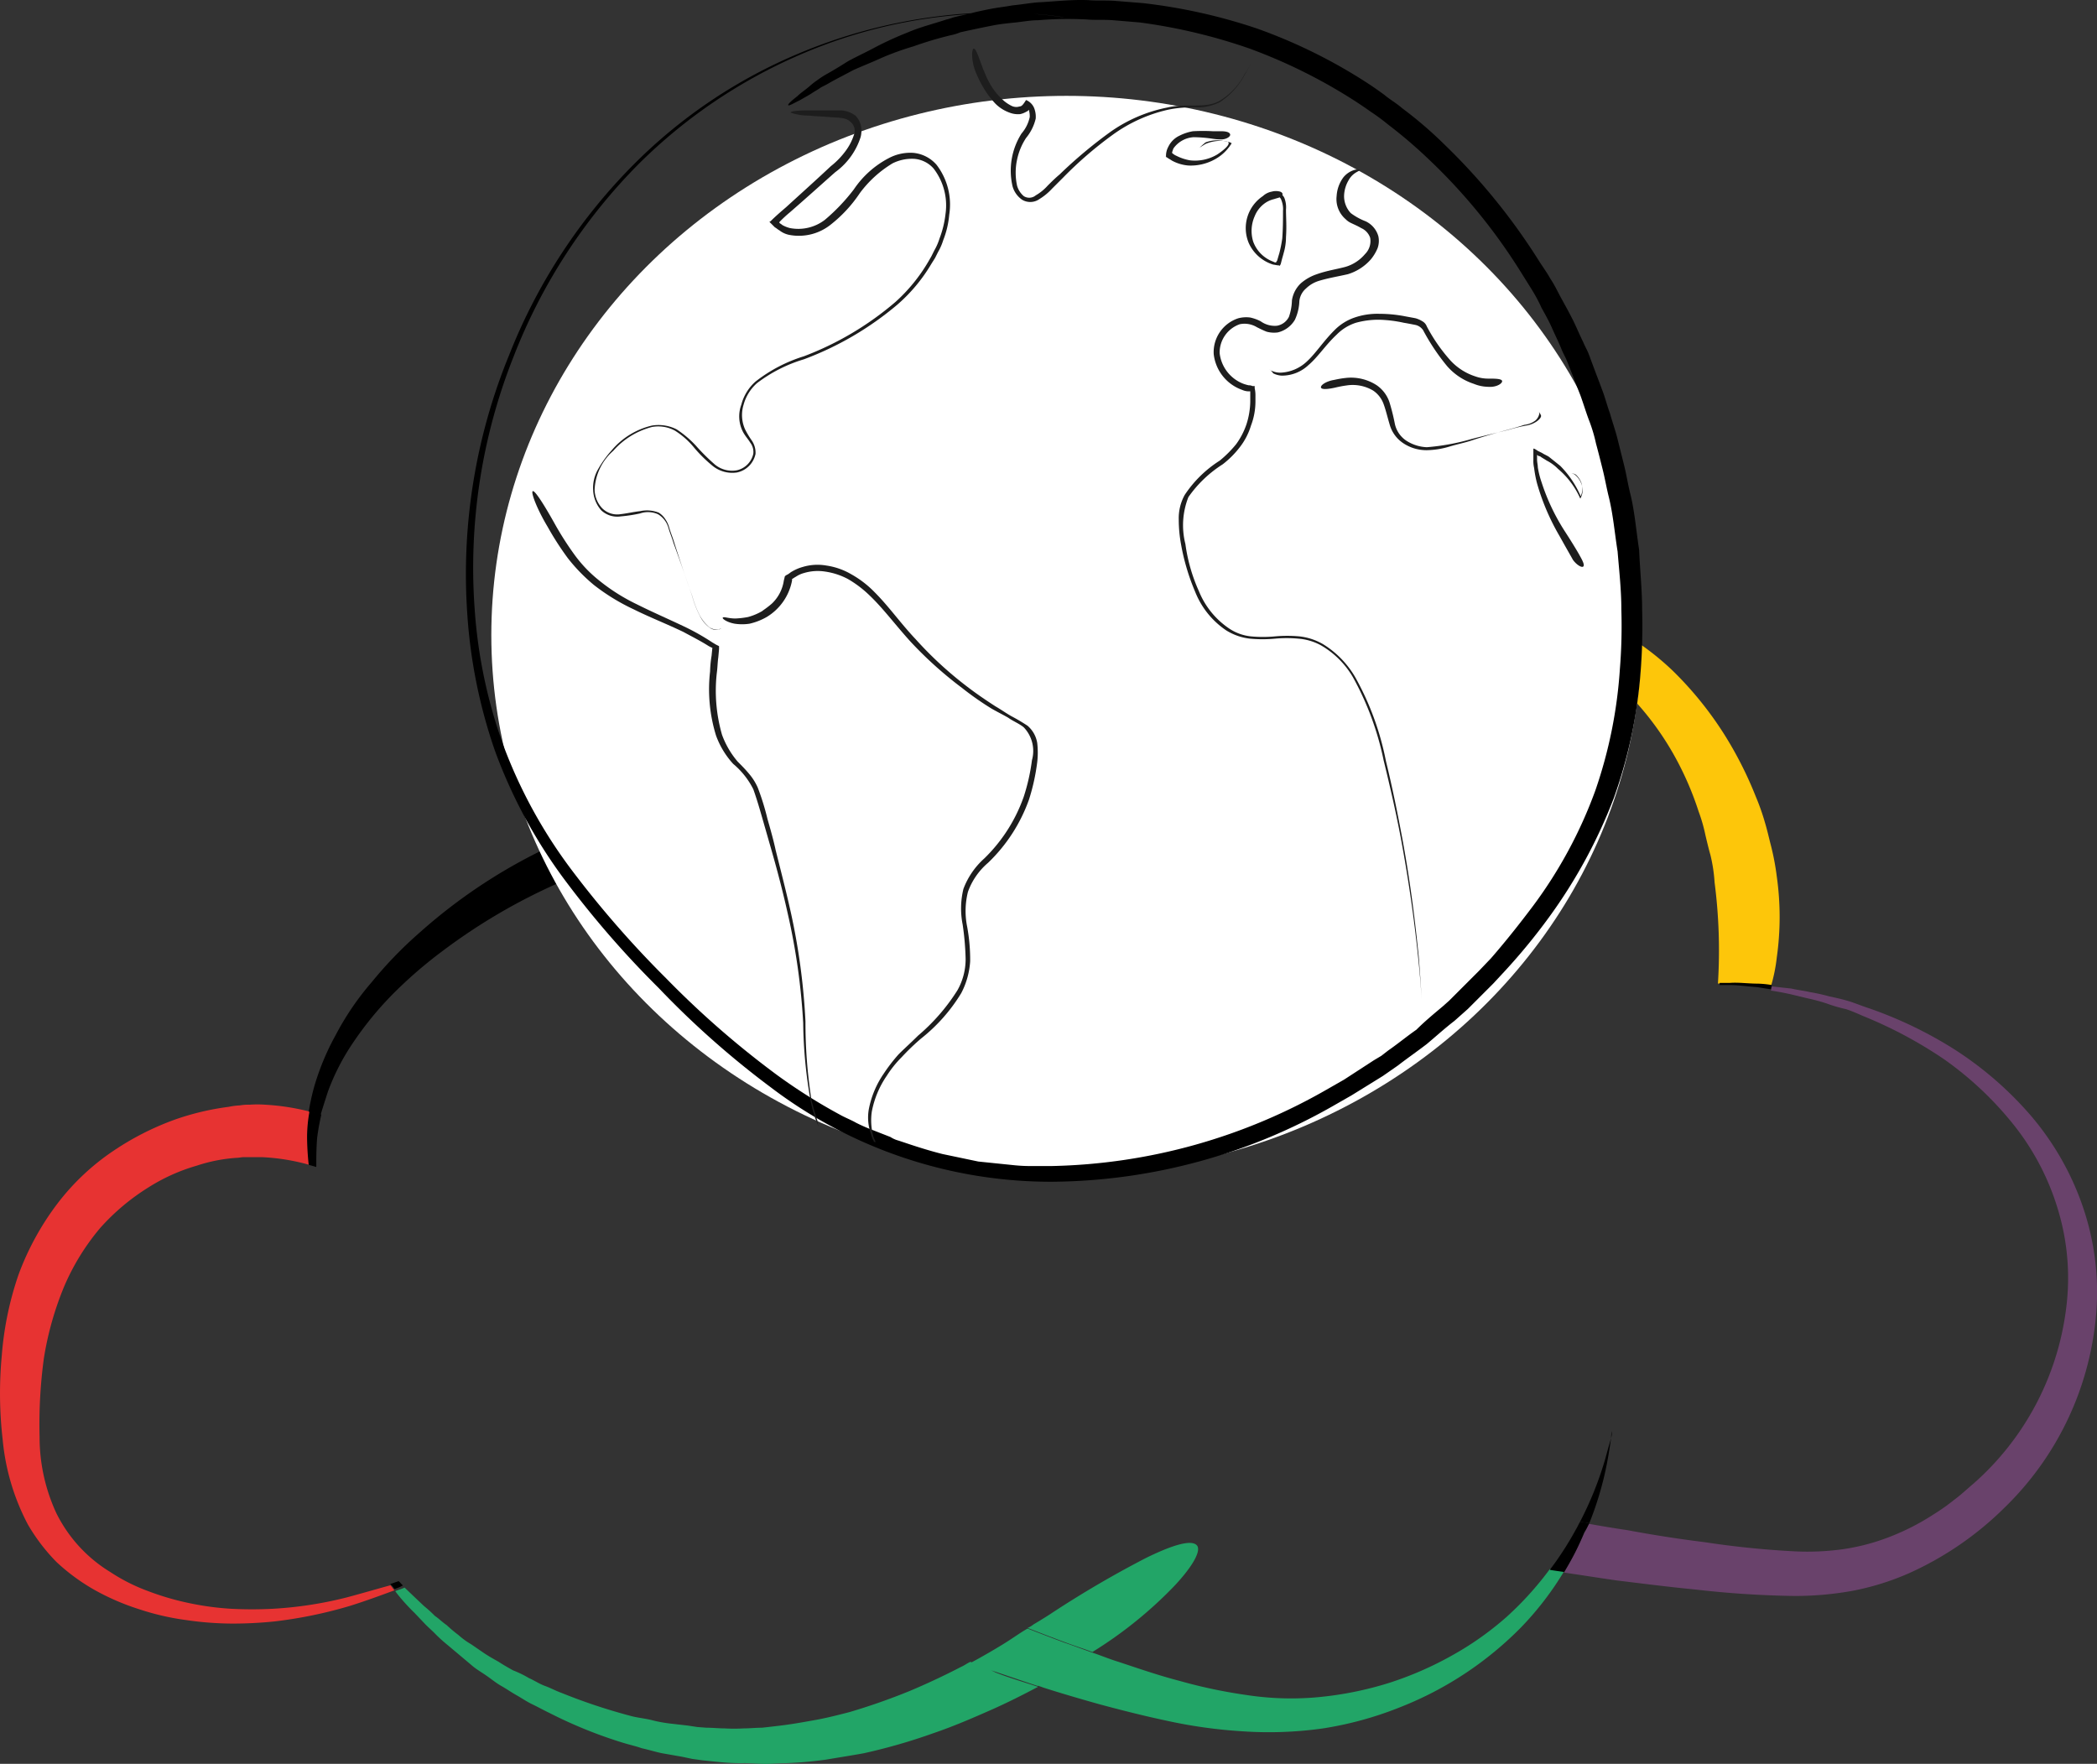 <svg xmlns="http://www.w3.org/2000/svg" viewBox="2839.563 -1861 167.871 141.2">
  <rect x="2839.563" y="-1861" width="167.871" height="141.2" fill="#333333" stroke="none"/>
  <defs>
    <style>
      .cls-1 {
        fill: none;
      }

      .cls-2 {
        fill: #e73332;
      }

      .cls-3 {
        fill: #fdc60a;
      }

      .cls-4 {
        fill: #69426b;
      }

      .cls-5 {
        fill: #22a567;
      }

      .cls-6 {
        fill: #fff;
      }

      .cls-7 {
        fill: #1d1d1d;
      }
    </style>
  </defs>
  <g id="Group_460" data-name="Group 460" transform="translate(2539 -3405)">
    <g id="Group_314" data-name="Group 314" transform="translate(3.567 3)">
      <path id="Path_20221" data-name="Path 20221" class="cls-1" d="M104.6,42.7" transform="translate(262.747 1569.504)"/>
      <path id="Path_20222" data-name="Path 20222" class="cls-2" d="M27.828,112.528a30.96,30.96,0,0,1-5.924.907,32,32,0,0,1-3.3,0,22.843,22.843,0,0,1-3.366-.453,21.648,21.648,0,0,1-3.3-.964,14.644,14.644,0,0,1-3.029-1.53,11.486,11.486,0,0,1-4.308-4.7,14.472,14.472,0,0,1-1.346-6.121A39.078,39.078,0,0,1,3.6,93.371a25.4,25.4,0,0,1,1.616-5.724,18.524,18.524,0,0,1,2.894-4.7,17.666,17.666,0,0,1,3.837-3.231,14.932,14.932,0,0,1,3.9-1.757,12.847,12.847,0,0,1,3.164-.623c.2,0,.4-.057.606-.057H21.03a16.768,16.768,0,0,1,3.837.623c-.067-.68-.135-1.417-.135-2.154a11.524,11.524,0,0,1,.2-2.1,18.471,18.471,0,0,0-3.635-.567,8.584,8.584,0,0,0-1.212,0,4.209,4.209,0,0,0-.808.057,5.444,5.444,0,0,0-.875.113,21.129,21.129,0,0,0-4.308,1.02,22.315,22.315,0,0,0-4.914,2.494,18.823,18.823,0,0,0-4.51,4.251,21.993,21.993,0,0,0-3.1,5.668A25.946,25.946,0,0,0,.23,93.144,32.311,32.311,0,0,0,.3,99.889a18.1,18.1,0,0,0,2.019,6.8,15.045,15.045,0,0,0,2.289,3,15.985,15.985,0,0,0,3.1,2.267,19.262,19.262,0,0,0,3.568,1.53,20.422,20.422,0,0,0,3.7.85,26.17,26.17,0,0,0,3.635.283,32.847,32.847,0,0,0,3.433-.17,35.53,35.53,0,0,0,6.058-1.247c1.279-.4,2.491-.85,3.568-1.247-.135-.113-.2-.283-.337-.4C30.252,111.848,29.107,112.188,27.828,112.528Z" transform="translate(296.91 1556.353)"/>
      <path id="Path_20223" data-name="Path 20223" d="M37.306,81.77,36.7,81.6" transform="translate(284.942 1552.651)"/>
      <path id="Path_20224" data-name="Path 20224" d="M38.348,53.513A18.043,18.043,0,0,1,40.368,49.6a27.014,27.014,0,0,1,3.1-3.8,35.479,35.479,0,0,1,3.971-3.457,46.9,46.9,0,0,1,9.356-5.5,34.95,34.95,0,0,1,9.626-2.607,26.468,26.468,0,0,1,4.173-.113,27.68,27.68,0,0,1,3.433.4,17.033,17.033,0,0,1,2.558.623c.673.227,1.212.4,1.548.51a38.137,38.137,0,0,1,3.9,1.644c.269-.51.539-1.077.875-1.587.4-.623.74-1.247,1.212-1.927a17.727,17.727,0,0,0-4.039-1.984,17.379,17.379,0,0,0-1.952-.567,28.583,28.583,0,0,0-3.164-.623,24.963,24.963,0,0,0-4.241-.227,31.611,31.611,0,0,0-4.981.453,36.689,36.689,0,0,0-10.635,3.571,43.213,43.213,0,0,0-9.424,6.4,32.627,32.627,0,0,0-3.837,3.967,22.237,22.237,0,0,0-2.894,4.251,20.061,20.061,0,0,0-1.75,4.251,18.562,18.562,0,0,0-.4,1.87,5.957,5.957,0,0,1,.942.283C37.944,54.76,38.146,54.136,38.348,53.513Z" transform="translate(284.909 1574.844)"/>
      <path id="Path_20225" data-name="Path 20225" d="M106.789,36.8c-.471.623-.875,1.247-1.279,1.757a14.163,14.163,0,0,0-1.01,1.587" transform="translate(262.78 1572.06)"/>
      <path id="Path_20226" data-name="Path 20226" d="M36.735,78.307l.606.17c0-.737,0-1.474.067-2.324a18.183,18.183,0,0,1,.337-1.87c-.269-.113-.606-.17-.942-.283a11.524,11.524,0,0,0-.2,2.1A22.05,22.05,0,0,0,36.735,78.307Z" transform="translate(284.975 1555.944)"/>
      <path id="Path_20227" data-name="Path 20227" class="cls-3" d="M107.873,20.63c.539-.68,1.144-1.417,1.75-2.154.673-.737,1.414-1.417,2.154-2.21.808-.737,1.616-1.474,2.491-2.21.942-.68,1.817-1.474,2.827-2.154s2.019-1.417,3.164-2.04c.539-.34,1.144-.623,1.683-.964.606-.283,1.212-.567,1.817-.907,1.212-.623,2.491-1.134,3.77-1.644a64,64,0,0,1,8.212-2.494,38.024,38.024,0,0,1,4.308-.737c.74-.113,1.481-.17,2.154-.227.74-.057,1.481-.17,2.154-.17.74,0,1.481-.057,2.154-.057.74-.057,1.414.057,2.154.057a35.628,35.628,0,0,1,4.241.34,25.629,25.629,0,0,1,7.539,2.04,18.4,18.4,0,0,1,5.385,3.854,23.442,23.442,0,0,1,3.366,4.648,24.825,24.825,0,0,1,1.885,4.364,12.861,12.861,0,0,1,.538,1.87c.135.567.269,1.134.4,1.587a12.381,12.381,0,0,1,.337,2.21,42.432,42.432,0,0,1,.269,8.1h.808c.673,0,1.414.057,2.289.113a8.846,8.846,0,0,1,1.144.113,13.111,13.111,0,0,0,.471-2.324,23.059,23.059,0,0,0,0-6.461,20.2,20.2,0,0,0-.471-2.494c-.135-.51-.269-1.134-.471-1.814a18.452,18.452,0,0,0-.74-2.1,30.343,30.343,0,0,0-2.423-4.818,28.193,28.193,0,0,0-4.241-5.271,21.647,21.647,0,0,0-6.866-4.421A30.812,30.812,0,0,0,153.309.283,22.376,22.376,0,0,0,148.867,0c-.74,0-1.548,0-2.289.057s-1.548.113-2.356.17-1.548.17-2.289.283-1.548.17-2.289.34a39.475,39.475,0,0,0-4.51,1.02,54.627,54.627,0,0,0-8.414,2.947c-1.279.623-2.625,1.19-3.837,1.927l-1.817,1.02c-.539.34-1.144.737-1.683,1.077-1.144.68-2.154,1.53-3.164,2.267s-1.885,1.587-2.76,2.324l-2.423,2.38c-.673.793-1.414,1.587-2.019,2.324-.606.793-1.144,1.53-1.683,2.267-.067.057-.067.113-.135.227a2.08,2.08,0,0,0,.471.283A.6.6,0,0,1,107.873,20.63Z" transform="translate(261.897 1588.003)"/>
      <path id="Path_20228" data-name="Path 20228" d="M104.469,42.57c-.067-.057-.2-.113-.269-.17" transform="translate(262.878 1569.634)"/>
      <path id="Path_20229" data-name="Path 20229" d="M104.2,39.857a.931.931,0,0,1,.269.17,14.166,14.166,0,0,1,1.01-1.587c.4-.567.808-1.134,1.279-1.757a2.081,2.081,0,0,0-.471-.283c-.4.68-.808,1.3-1.212,1.927A6.014,6.014,0,0,0,104.2,39.857Z" transform="translate(262.878 1572.233)"/>
      <path id="Path_20230" data-name="Path 20230" class="cls-4" d="M227.565,73.857a22.354,22.354,0,0,0-4.173-7.2,28.086,28.086,0,0,0-6.125-5.271,33.141,33.141,0,0,0-6.731-3.231c-.538-.17-1.077-.4-1.615-.567s-1.077-.283-1.616-.4a15.139,15.139,0,0,0-1.548-.34c-.471-.113-1.01-.17-1.481-.283-.539-.057-1.077-.113-1.548-.17,0,.113-.067.227-.067.34.471.057,1.01.17,1.548.283l1.414.34a14.319,14.319,0,0,1,1.481.4,11.841,11.841,0,0,0,1.548.453c.539.17,1.01.4,1.548.623a34.519,34.519,0,0,1,6.327,3.4,27.048,27.048,0,0,1,5.587,5.271,20.139,20.139,0,0,1,3.568,6.915,18.88,18.88,0,0,1,.606,7.765,22.366,22.366,0,0,1-7.4,14c-.538.453-1.01.907-1.548,1.3a16.652,16.652,0,0,1-1.683,1.19,18.908,18.908,0,0,1-3.568,1.814,16.807,16.807,0,0,1-3.7.964,20.72,20.72,0,0,1-3.77.17,72.394,72.394,0,0,1-7.27-.737c-2.289-.283-4.375-.623-6.193-.964-1.144-.17-2.154-.34-3.1-.51a3.583,3.583,0,0,1-.337.737c-.471,1.02-1.01,2.04-1.615,3.174,1.212.17,2.625.4,4.173.623,1.885.227,4.039.51,6.395.737a78.033,78.033,0,0,0,7.876.51,26.026,26.026,0,0,0,4.577-.4,21.054,21.054,0,0,0,4.577-1.417,26,26,0,0,0,7.674-5.271,24.433,24.433,0,0,0,7.337-15.756A21.012,21.012,0,0,0,227.565,73.857Z" transform="translate(236.107 1563.569)"/>
      <path id="Path_20231" data-name="Path 20231" d="M205.408,55.888H204.6v.17h.808c.673,0,1.414.113,2.221.17.337.057.673.113,1.077.17,0-.113.067-.227.067-.34a7.825,7.825,0,0,0-1.144-.113C206.889,55.945,206.081,55.831,205.408,55.888Z" transform="translate(230.06 1563.797)"/>
      <path id="Union_3" data-name="Union 3" class="cls-5" d="M27.934,15.529a15.911,15.911,0,0,1-1.683-.057c-.606-.056-1.145-.113-1.682-.17l-.808-.113-.808-.17-1.615-.283c-.539-.113-1.076-.283-1.615-.4-.471-.169-1.01-.283-1.549-.453a36.583,36.583,0,0,1-5.856-2.38c-.471-.227-.874-.453-1.346-.68s-.875-.51-1.28-.737-.807-.51-1.211-.737-.741-.51-1.145-.793-.807-.51-1.144-.793l-1.01-.85L4.173,6.065a12.189,12.189,0,0,1-.943-.85c-.269-.283-.606-.567-.875-.85l-.808-.851A16.229,16.229,0,0,1,.067,1.87C.067,1.814,0,1.814,0,1.757c.269-.113.538-.17.74-.283.471.453,1.01.963,1.548,1.474a10.245,10.245,0,0,1,.875.793c.337.226.606.51.943.736a11.57,11.57,0,0,0,.942.793,6.1,6.1,0,0,0,1.01.737c.337.226.741.51,1.077.736s.741.453,1.145.68c.337.227.74.453,1.144.68a8.4,8.4,0,0,1,1.28.623c.4.17.807.453,1.278.624s.875.4,1.347.567a46.035,46.035,0,0,0,5.654,1.87c.471.113,1.01.17,1.48.283a11.114,11.114,0,0,0,1.481.284l1.48.17.741.113.74.057c.471,0,1.01.056,1.481.056a12.854,12.854,0,0,0,1.48,0c.471,0,1.01-.056,1.48-.056.539-.057,1.01-.114,1.482-.17.942-.113,1.885-.284,2.827-.454s1.817-.4,2.692-.623a50.659,50.659,0,0,0,4.846-1.7c1.481-.623,2.9-1.3,4.106-1.927.269-.114.471-.284.741-.4l.1.038c.929-.5,1.792-1.007,2.523-1.455s1.346-.906,1.952-1.247c.875.34,1.885.736,2.961,1.133.674.226,1.414.51,2.221.793l-.135.113-.188.109.189-.109.135-.113c.673.226,1.346.509,2.087.737,1.548.51,3.163,1.077,4.913,1.531a40.616,40.616,0,0,0,5.385,1.133,23.533,23.533,0,0,0,5.655.17A27.613,27.613,0,0,0,79.5,9.124a27.273,27.273,0,0,0,5.184-2.266A24.647,24.647,0,0,0,88.987,3.8,25.894,25.894,0,0,0,92.42,0c.337.056.741.113,1.145.17a24.838,24.838,0,0,1-3.433,4.477,27.873,27.873,0,0,1-9.692,6.405,28.154,28.154,0,0,1-6.193,1.7,30.954,30.954,0,0,1-3.231.283,30.758,30.758,0,0,1-3.231-.056,39.268,39.268,0,0,1-6.058-.85c-1.885-.4-3.635-.85-5.318-1.3-1.615-.453-3.163-.906-4.577-1.361-.1-.044-.248-.087-.371-.132l-.033.019c-1.211-.4-2.356-.793-3.365-1.134-.131-.04-.257-.082-.38-.125q.183.085.38.182c1.01.4,2.154.736,3.366,1.134,0,.057-.067.057-.067.057-1.077.566-2.289,1.19-3.7,1.813s-2.961,1.3-4.645,1.871a46.207,46.207,0,0,1-5.519,1.587c-.943.17-2.019.34-3.03.51a31.212,31.212,0,0,1-3.23.283c-.539,0-1.077.057-1.616.057C29.011,15.586,28.473,15.529,27.934,15.529Z" transform="translate(328.643 1666.614)"/>
      <path id="Path_20233" data-name="Path 20233" d="M190.491,119.767a3.912,3.912,0,0,0,.067-.567,1.714,1.714,0,0,0-.067.567c-.135.4-.269.907-.471,1.644A27.631,27.631,0,0,1,188,126.455c.2.057.471.057.74.113a26.041,26.041,0,0,0,1.481-5.158C190.356,120.674,190.423,120.107,190.491,119.767Z" transform="translate(235.486 1536.362)"/>
      <path id="Path_20234" data-name="Path 20234" d="M187.564,132.113c-.269-.057-.471-.057-.74-.113-.135.227-.2.4-.337.623a25.225,25.225,0,0,1-2.087,3.231c.337.057.74.113,1.144.17a19.748,19.748,0,0,0,1.615-3.174A7.367,7.367,0,0,0,187.564,132.113Z" transform="translate(236.663 1530.817)"/>
      <path id="Path_20235" data-name="Path 20235" class="cls-5" d="M134.08,138.4c1.481-1.587,2.154-2.834,1.75-3.231-.471-.453-1.952,0-4.039,1.02a83.59,83.59,0,0,0-7.472,4.364c-.337.227-.875.567-1.548.964a2.08,2.08,0,0,1-.471.283c.875.34,1.885.737,2.962,1.134.74.283,1.481.51,2.221.793A33.373,33.373,0,0,0,134.08,138.4Z" transform="translate(256.962 1529.521)"/>
      <path id="Path_20237" data-name="Path 20237" d="M47.51,140.74c-.135-.113-.2-.227-.337-.34-.2.057-.471.17-.673.227a2.459,2.459,0,0,1,.337.4,3.411,3.411,0,0,0,.673-.283Z" transform="translate(281.739 1527.177)"/>
      <g id="Group_310" data-name="Group 310" transform="translate(334.284 1541)">
        <ellipse id="Ellipse_286" data-name="Ellipse 286" class="cls-6" cx="46.043" cy="43.166" rx="46.043" ry="43.166" transform="translate(2.044 7.674)"/>
        <g id="Group_309" data-name="Group 309" transform="translate(0 0)">
          <g id="Group_277" data-name="Group 277" transform="translate(0 0)">
            <g id="Group_276" data-name="Group 276">
              <path id="Path_20239" data-name="Path 20239" d="M48.55,1.423a3.281,3.281,0,0,0-.716-.06c-.477-.06-1.133-.179-2.028-.239a37.121,37.121,0,0,0-7.634.119A42.262,42.262,0,0,0,26.6,4.286,40.968,40.968,0,0,0,13.66,12.934a45.019,45.019,0,0,0-10.2,15.507A46.188,46.188,0,0,0,.122,49.076,41.711,41.711,0,0,0,2.329,60.05,40.614,40.614,0,0,0,7.756,70.189a77.52,77.52,0,0,0,7.694,8.886A71.4,71.4,0,0,0,24.4,87.008,37.068,37.068,0,0,0,46.94,94.582a46.032,46.032,0,0,0,22.723-6.2l1.252-.716,1.252-.775,1.252-.775.6-.417.6-.417c.775-.6,1.551-1.133,2.326-1.73.716-.6,1.431-1.252,2.207-1.849l.537-.477.537-.477,1.014-1.014,1.014-1.014L83.2,77.7A48.048,48.048,0,0,0,86.72,73.41a41.277,41.277,0,0,0,5.189-9.543,38.519,38.519,0,0,0,2.147-10.139,46.09,46.09,0,0,0,.119-4.95c0-1.61-.179-3.221-.239-4.771-.239-1.551-.358-3.1-.716-4.533-.179-.716-.3-1.491-.477-2.207l-.537-2.147c-.179-.716-.417-1.372-.6-2.028-.239-.656-.417-1.372-.656-1.968-.239-.656-.477-1.252-.716-1.909-.119-.3-.239-.656-.358-.954s-.3-.6-.417-.895c-.3-.6-.537-1.193-.835-1.789s-.6-1.133-.895-1.67-.537-1.074-.895-1.61c-.3-.537-.656-1.014-.954-1.491a49.7,49.7,0,0,0-7.574-9.3,32.047,32.047,0,0,0-3.34-2.863c-.477-.417-1.014-.716-1.431-1.074-.417-.3-.835-.6-1.193-.835a42.218,42.218,0,0,0-9.006-4.473A44.234,44.234,0,0,0,54.216.23C53.5.171,52.725.111,52.009.052s-1.491,0-2.147-.06c-1.431-.06-2.8.119-4.115.179-.656.06-1.312.179-1.968.239-.656.119-1.252.179-1.849.3s-1.193.239-1.789.417c-.3.06-.6.119-.835.179-.3.06-.537.179-.835.239-1.074.358-2.087.6-3.042,1.014a26.728,26.728,0,0,0-2.624,1.193c-.775.417-1.551.775-2.207,1.133q-.984.626-1.789,1.074a7.447,7.447,0,0,0-.716.477,5.215,5.215,0,0,0-.6.477c-.358.3-.716.537-.954.775q-.805.626-.716.716c.06.06.358-.119.954-.417.3-.179.656-.358,1.014-.6.179-.119.417-.239.656-.417.239-.119.477-.239.775-.417.537-.3,1.133-.6,1.789-.954.656-.3,1.431-.6,2.207-.954a22.164,22.164,0,0,1,2.624-.954A29.748,29.748,0,0,1,38.829,2.8a3.858,3.858,0,0,0,.775-.239c.3-.06.537-.119.835-.179.537-.119,1.133-.239,1.73-.358s1.193-.179,1.789-.239S45.21,1.6,45.807,1.6a28.761,28.761,0,0,1,3.936-.06c.656.06,1.372,0,2.087.06l2.147.179a44.433,44.433,0,0,1,8.767,2.087,42.8,42.8,0,0,1,8.588,4.294c.358.239.716.477,1.133.775a16.005,16.005,0,0,1,1.372,1.014A38.018,38.018,0,0,1,77.059,12.7a45.632,45.632,0,0,1,7.336,8.946l.895,1.431a12.811,12.811,0,0,1,.835,1.551c.3.537.6,1.074.835,1.61s.537,1.133.775,1.73c.119.3.3.6.417.895l.358.895c.239.6.477,1.252.716,1.849.239.656.417,1.252.656,1.909a12.369,12.369,0,0,1,.6,1.968c.179.656.358,1.372.537,2.087s.3,1.431.477,2.147c.358,1.431.477,2.922.716,4.413.119,1.491.3,3.042.3,4.652a42.836,42.836,0,0,1-.119,4.771,37.066,37.066,0,0,1-1.968,9.721,36.121,36.121,0,0,1-4.95,9.185c-1.074,1.431-2.207,2.863-3.4,4.234L81.114,77.7l-.954.954-.954.954-.477.477-.537.477c-.716.6-1.431,1.193-2.087,1.849-.775.537-1.491,1.133-2.266,1.67L73.3,84.5l-.6.358-1.193.775-1.193.775-1.252.716a46.065,46.065,0,0,1-22.127,6.2H45.449a12.971,12.971,0,0,1-1.491-.06l-2.922-.3-2.863-.6c-.954-.239-1.909-.537-2.8-.835l-.716-.239A2.205,2.205,0,0,1,34,91l-1.372-.537a13.646,13.646,0,0,1-1.372-.6c-.417-.239-.895-.417-1.312-.656a44.119,44.119,0,0,1-5.01-3.161A73.245,73.245,0,0,1,16.046,78.3a81.173,81.173,0,0,1-7.634-8.767,39.545,39.545,0,0,1-5.427-9.96,40.076,40.076,0,0,1-2.266-10.8A45.8,45.8,0,0,1,3.82,28.56a44.966,44.966,0,0,1,10.02-15.447A41.824,41.824,0,0,1,26.662,4.405,40.211,40.211,0,0,1,38.173,1.3a43.761,43.761,0,0,1,7.694-.179c.895.06,1.551.179,2.028.239A5.164,5.164,0,0,0,48.55,1.423Z" transform="translate(-0.006 0.02)"/>
            </g>
          </g>
          <g id="Group_308" data-name="Group 308" transform="translate(5.327 3.889)">
            <g id="Group_280" data-name="Group 280" transform="translate(35.208)">
              <g id="Group_279" data-name="Group 279">
                <g id="Group_278" data-name="Group 278">
                  <path id="Path_20240" data-name="Path 20240" class="cls-7" d="M90.294,7.693s-.179.358-.537.954a5.791,5.791,0,0,1-1.968,2.147,4.074,4.074,0,0,1-1.909.417,9.443,9.443,0,0,0-2.207.179A12.1,12.1,0,0,0,79.2,13.418a31,31,0,0,0-3.936,3.4l-.895.895a4.737,4.737,0,0,1-1.014.835,1.267,1.267,0,0,1-1.372.06,1.931,1.931,0,0,1-.775-1.074,5.552,5.552,0,0,1,.716-4.235,2.956,2.956,0,0,0,.656-1.312,1.651,1.651,0,0,0-.06-.537c0-.06,0-.06-.06,0,0,0,.06,0-.179.119a1.559,1.559,0,0,1-.477.179,1.9,1.9,0,0,1-.835-.119,3.078,3.078,0,0,1-1.133-.716,7.148,7.148,0,0,1-1.014-1.372c-.417-.716-.477-1.014-.537-1.074-.417-1.014-.358-1.968-.179-1.968s.417.775.775,1.73c.06.06.119.358.477,1.014a4.957,4.957,0,0,0,.954,1.252,2.994,2.994,0,0,0,.835.6.842.842,0,0,0,.537.06c.179-.06.239.06.6-.537a1.177,1.177,0,0,1,.656.656,1.9,1.9,0,0,1,.119.835,3.806,3.806,0,0,1-.775,1.551,5.033,5.033,0,0,0-.716,1.73,4.924,4.924,0,0,0,0,2.087,1.7,1.7,0,0,0,.537.835.809.809,0,0,0,.954-.06,3.894,3.894,0,0,0,.954-.775c.3-.3.6-.6.954-.895a37.08,37.08,0,0,1,4.056-3.4,11.93,11.93,0,0,1,4.592-1.968c1.551-.358,3.042.119,4.175-.537a5.283,5.283,0,0,0,1.968-2.087A9.294,9.294,0,0,0,90.294,7.693Z" transform="translate(-67.971 -6.5)"/>
                </g>
              </g>
            </g>
            <g id="Group_283" data-name="Group 283" transform="translate(50.672 6.594)">
              <g id="Group_282" data-name="Group 282">
                <g id="Group_281" data-name="Group 281">
                  <path id="Path_20241" data-name="Path 20241" class="cls-7" d="M96.643,18.894s.179-.119.477-.3a3.1,3.1,0,0,1,1.431-.239,2.213,2.213,0,0,1,.537.119l.119.06c0,.06-.06.06-.06.119-.06.06-.119.179-.179.239a3.486,3.486,0,0,1-.835.775,3.994,3.994,0,0,1-2.386.656,3.317,3.317,0,0,1-1.252-.358c-.119-.06-.179-.119-.3-.179l-.179-.119-.119-.06c.06.06.06,0,.06,0a1.492,1.492,0,0,1,.179-.775,1.862,1.862,0,0,1,.895-.895,3.791,3.791,0,0,1,1.074-.358,14.1,14.1,0,0,1,1.61,0h.656c.358,0,.656.06.716.239s-.3.417-.716.417a4.968,4.968,0,0,1-.716-.06,10.792,10.792,0,0,0-1.491-.119,2.135,2.135,0,0,0-1.61.895,2.346,2.346,0,0,0-.119.358,1.129,1.129,0,0,0,.358.239,3.791,3.791,0,0,0,1.074.358,3.463,3.463,0,0,0,2.207-.477c.537-.358,1.431-1.074.477-1.074a2.616,2.616,0,0,0-1.431.119C96.822,18.715,96.643,18.894,96.643,18.894Z" transform="translate(-93.9 -17.556)"/>
                </g>
              </g>
            </g>
            <g id="Group_286" data-name="Group 286" transform="translate(4.857 4.95)">
              <g id="Group_285" data-name="Group 285">
                <g id="Group_284" data-name="Group 284">
                  <path id="Path_20242" data-name="Path 20242" class="cls-7" d="M27.351,56.25a.653.653,0,0,1-.239.119.908.908,0,0,1-.716-.179,2.578,2.578,0,0,1-.775-.954,7.663,7.663,0,0,1-.6-1.551c-.417-1.193-.895-2.624-1.491-4.235-.119-.417-.3-.835-.417-1.252a1.85,1.85,0,0,0-.835-1.074,1.967,1.967,0,0,0-1.431-.06A12.069,12.069,0,0,1,19.3,47.3a1.878,1.878,0,0,1-1.551-.477,2.6,2.6,0,0,1-.656-1.61,2.984,2.984,0,0,1,.417-1.73A8.571,8.571,0,0,1,18.583,42,6.023,6.023,0,0,1,21.8,40.028a3.211,3.211,0,0,1,1.968.3,8.213,8.213,0,0,1,1.551,1.312,16.21,16.21,0,0,0,1.431,1.431,2.152,2.152,0,0,0,1.849.537,1.735,1.735,0,0,0,1.312-1.312,1.208,1.208,0,0,0-.239-.895c-.179-.3-.417-.537-.6-.895a2.7,2.7,0,0,1-.119-2.147,3.728,3.728,0,0,1,1.133-1.849,12.062,12.062,0,0,1,3.877-2.028,24.638,24.638,0,0,0,7.336-4.354,13.518,13.518,0,0,0,2.624-3.221l.239-.417.239-.477a4.617,4.617,0,0,0,.417-.954A7.893,7.893,0,0,0,45.3,23.09a4.839,4.839,0,0,0-.954-3.638,2.294,2.294,0,0,0-1.551-.775,3.476,3.476,0,0,0-1.73.358,9.1,9.1,0,0,0-2.624,2.386,10.894,10.894,0,0,1-2.386,2.565,4.086,4.086,0,0,1-3.28.775A1.849,1.849,0,0,1,32,24.4c-.119-.06-.239-.179-.358-.239l-.239-.239-.119-.119-.06-.06v-.06h.06c.417-.417.835-.775,1.252-1.133,1.372-1.252,2.565-2.326,3.578-3.28a6.359,6.359,0,0,0,1.252-1.312,4.446,4.446,0,0,0,.6-1.193.926.926,0,0,0-.3-1.074c-.358-.358-1.074-.3-1.67-.358s-1.133-.06-1.61-.119a4.381,4.381,0,0,1-1.491-.239c0-.119.6-.179,1.491-.179h2.565a2.208,2.208,0,0,1,1.133.417,1.574,1.574,0,0,1,.358.537,1.95,1.95,0,0,1,.06,1.193,5.573,5.573,0,0,1-2.028,2.8c-1.014.895-2.266,2.028-3.638,3.221a9.9,9.9,0,0,0-.835.775v.06c.06.06.179.119.239.179a2.493,2.493,0,0,0,.6.239,3.494,3.494,0,0,0,2.8-.656,15.287,15.287,0,0,0,2.326-2.445,7.6,7.6,0,0,1,2.8-2.5,3.669,3.669,0,0,1,1.968-.417,2.805,2.805,0,0,1,1.849.954,5.23,5.23,0,0,1,1.014,4,7.212,7.212,0,0,1-.477,2.028,4.616,4.616,0,0,1-.417.954l-.239.477-.3.477a13.173,13.173,0,0,1-2.743,3.28,25.238,25.238,0,0,1-7.455,4.354,11.764,11.764,0,0,0-3.757,1.909,3.541,3.541,0,0,0-1.074,1.73,2.79,2.79,0,0,0,.119,1.968,7.1,7.1,0,0,0,.537.895,1.729,1.729,0,0,1,.3,1.074A1.915,1.915,0,0,1,28.6,43.785a2.508,2.508,0,0,1-2.028-.6,10.817,10.817,0,0,1-1.431-1.431,6.366,6.366,0,0,0-1.491-1.312,2.791,2.791,0,0,0-1.849-.3,6.218,6.218,0,0,0-3.1,1.909,4.392,4.392,0,0,0-1.491,3.1,2.23,2.23,0,0,0,.6,1.491,1.7,1.7,0,0,0,1.491.477c.537-.06,1.014-.179,1.551-.239a2.564,2.564,0,0,1,1.491.119,1.729,1.729,0,0,1,.537.537,2.2,2.2,0,0,1,.3.656c.119.417.3.835.417,1.252.537,1.67,1.014,3.1,1.431,4.235a7.663,7.663,0,0,0,.6,1.551,3.185,3.185,0,0,0,.775.954,1.25,1.25,0,0,0,.716.179Z" transform="translate(-17.081 -14.8)"/>
                </g>
              </g>
            </g>
            <g id="Group_289" data-name="Group 289" transform="translate(0 35.424)">
              <g id="Group_288" data-name="Group 288">
                <g id="Group_287" data-name="Group 287">
                  <path id="Path_20243" data-name="Path 20243" class="cls-7" d="M31.937,117.011s-.06-.179-.239-.6a10.021,10.021,0,0,1-.477-1.67,37.645,37.645,0,0,1-.6-6.262,52.214,52.214,0,0,0-1.252-8.827c-.358-1.61-.775-3.221-1.252-4.891l-.716-2.5c-.239-.835-.477-1.67-.775-2.5a6.364,6.364,0,0,0-1.61-2.028,6.792,6.792,0,0,1-1.372-2.266,12.545,12.545,0,0,1-.477-5.129,8.9,8.9,0,0,1,.119-1.252l.06-.6v-.06h-.06L23.05,78.3c-.656-.417-1.372-.775-2.028-1.133-1.372-.656-2.743-1.193-3.936-1.789a16.482,16.482,0,0,1-3.221-1.968,13.869,13.869,0,0,1-2.087-2.147,23.667,23.667,0,0,1-1.61-2.5C9.273,67.27,8.8,65.958,8.975,65.9s.895,1.074,1.73,2.565a24.7,24.7,0,0,0,1.551,2.445A10.544,10.544,0,0,0,14.223,73a15.4,15.4,0,0,0,3.1,1.968c1.193.6,2.565,1.193,3.936,1.849a18.618,18.618,0,0,1,2.087,1.193l.3.179.239.119v.239l-.06.656c-.06.417-.06.835-.119,1.252a12.705,12.705,0,0,0,.417,4.95,7.007,7.007,0,0,0,1.252,2.147c.3.3.6.6.895.954a4.537,4.537,0,0,1,.716,1.133,20.133,20.133,0,0,1,.775,2.5c.239.835.477,1.67.656,2.5.417,1.67.835,3.28,1.193,4.891a52.453,52.453,0,0,1,1.193,8.827,39.932,39.932,0,0,0,.477,6.262c.179.716.358,1.312.477,1.67A2.414,2.414,0,0,0,31.937,117.011Z" transform="translate(-8.938 -65.896)"/>
                </g>
              </g>
            </g>
            <g id="Group_292" data-name="Group 292" transform="translate(15.239 41.329)">
              <g id="Group_291" data-name="Group 291">
                <g id="Group_290" data-name="Group 290">
                  <path id="Path_20244" data-name="Path 20244" class="cls-7" d="M46.6,122.02a.462.462,0,0,0-.06-.179,2.019,2.019,0,0,1-.179-.477,3.87,3.87,0,0,1-.179-1.968,7.535,7.535,0,0,1,1.193-2.863,13.5,13.5,0,0,1,1.193-1.551c.477-.477,1.014-.954,1.551-1.491a15.781,15.781,0,0,0,3.161-3.638,5.058,5.058,0,0,0,.656-2.5A22.253,22.253,0,0,0,53.7,104.6a6.626,6.626,0,0,1,.06-2.863A6.187,6.187,0,0,1,55.43,99.3a12.8,12.8,0,0,0,3.161-4.95,15.971,15.971,0,0,0,.656-2.922,2.731,2.731,0,0,0-.656-2.624c-.358-.3-.835-.477-1.252-.775-.417-.239-.895-.477-1.312-.716a24.121,24.121,0,0,1-2.386-1.67,31.157,31.157,0,0,1-4.115-3.7c-1.193-1.312-2.207-2.684-3.28-3.7a8.826,8.826,0,0,0-1.73-1.312,5.579,5.579,0,0,0-1.849-.6,3.83,3.83,0,0,0-1.67.119,2.2,2.2,0,0,0-.656.3c-.119.06-.179.119-.3.179h0v.119a4.346,4.346,0,0,1-2.028,2.922,5,5,0,0,1-1.372.537,3.948,3.948,0,0,1-1.193,0c-.656-.119-1.014-.417-.954-.477.06-.119.417.06,1.014.06a6.641,6.641,0,0,0,1.014-.119,4.6,4.6,0,0,0,1.133-.477c.06-.06.358-.239.775-.6a3.183,3.183,0,0,0,.954-1.849l.06-.239c0-.119.119-.179.239-.239s.239-.179.358-.239a3.525,3.525,0,0,1,.835-.358,4.1,4.1,0,0,1,1.909-.119,5.528,5.528,0,0,1,2.028.716,8.128,8.128,0,0,1,1.849,1.431c1.133,1.133,2.087,2.5,3.28,3.757a29.65,29.65,0,0,0,4,3.7c.775.6,1.551,1.133,2.386,1.67.417.239.835.537,1.252.775a15.088,15.088,0,0,1,1.312.775,2.3,2.3,0,0,1,.775,1.372,6.736,6.736,0,0,1,0,1.551,16.6,16.6,0,0,1-.656,2.982,13.071,13.071,0,0,1-3.28,5.069,5.486,5.486,0,0,0-1.61,2.326,6.336,6.336,0,0,0-.06,2.8,14.631,14.631,0,0,1,.239,2.743,6.343,6.343,0,0,1-.716,2.565,13.685,13.685,0,0,1-3.221,3.638,18.3,18.3,0,0,0-1.551,1.491,8.708,8.708,0,0,0-1.193,1.491,7.535,7.535,0,0,0-1.193,2.863,4.857,4.857,0,0,0,.119,1.968c.06.239.179.358.179.477C46.6,121.96,46.6,122.02,46.6,122.02Z" transform="translate(-34.489 -75.796)"/>
                </g>
              </g>
            </g>
            <g id="Group_295" data-name="Group 295" transform="translate(51.746 9.695)">
              <g id="Group_294" data-name="Group 294">
                <g id="Group_293" data-name="Group 293">
                  <path id="Path_20245" data-name="Path 20245" class="cls-7" d="M115.143,89.162s-.06-1.312-.3-3.578-.656-5.547-1.372-9.364c-.358-1.909-.835-4-1.372-6.2a23.424,23.424,0,0,0-2.445-6.62,7.049,7.049,0,0,0-2.565-2.565A4.474,4.474,0,0,0,105.3,60.3a10.2,10.2,0,0,0-1.909,0,10.847,10.847,0,0,1-1.968,0,4.56,4.56,0,0,1-1.909-.656,6.69,6.69,0,0,1-2.5-3.1,17.506,17.506,0,0,1-1.133-3.817,10.982,10.982,0,0,1-.179-1.968,3.846,3.846,0,0,1,.477-1.968,9.429,9.429,0,0,1,2.8-2.743,9.092,9.092,0,0,0,1.312-1.312,5.921,5.921,0,0,0,.835-1.61,6.247,6.247,0,0,0,.3-1.789V40.5h-.179a1.4,1.4,0,0,1-.477-.119A3.443,3.443,0,0,1,98.5,37.513a2.852,2.852,0,0,1,1.968-2.863,2.5,2.5,0,0,1,.954-.06,3.449,3.449,0,0,1,.835.3,1.92,1.92,0,0,0,1.312.358,1.314,1.314,0,0,0,.954-.716,4.288,4.288,0,0,0,.239-1.312,2.363,2.363,0,0,1,.716-1.372,3.784,3.784,0,0,1,1.252-.716c.835-.3,1.67-.417,2.326-.6a3.214,3.214,0,0,0,1.551-1.014,1.468,1.468,0,0,0,.417-1.312,1.306,1.306,0,0,0-.716-.775c-.3-.179-.6-.3-.835-.417a1.484,1.484,0,0,1-.417-.3,2.119,2.119,0,0,1-.716-1.849,2.787,2.787,0,0,1,.537-1.491,1.794,1.794,0,0,1,.895-.6.811.811,0,0,1,.417,0c0,.119-.537.179-.895.835a2.586,2.586,0,0,0-.358,1.252,1.99,1.99,0,0,0,.537,1.372,4.96,4.96,0,0,0,1.193.656,1.894,1.894,0,0,1,1.014,1.193,1.74,1.74,0,0,1-.06.954,3.559,3.559,0,0,1-.537.895,3.988,3.988,0,0,1-1.849,1.193c-.775.179-1.551.3-2.326.537a2.534,2.534,0,0,0-1.014.6,1.543,1.543,0,0,0-.537,1.014A3.851,3.851,0,0,1,105,34.77a2.173,2.173,0,0,1-1.372,1.014,2.274,2.274,0,0,1-.895-.06c-.3-.119-.537-.239-.775-.358a1.9,1.9,0,0,0-1.372-.239,2.4,2.4,0,0,0-1.61,2.326,2.991,2.991,0,0,0,1.909,2.445,3.8,3.8,0,0,0,.417.119.648.648,0,0,1,.3.06h.179v.179a2.47,2.47,0,0,1,.06.6v.477a5.4,5.4,0,0,1-.358,1.909,5.324,5.324,0,0,1-.895,1.73,7.46,7.46,0,0,1-1.372,1.372,9.622,9.622,0,0,0-2.743,2.624,6.129,6.129,0,0,0-.239,3.757,13.578,13.578,0,0,0,1.074,3.757A6.583,6.583,0,0,0,99.7,59.461a3.831,3.831,0,0,0,1.789.656,10.2,10.2,0,0,0,1.909,0,10.847,10.847,0,0,1,1.968,0,4.82,4.82,0,0,1,1.849.6,7.538,7.538,0,0,1,2.624,2.684,22.66,22.66,0,0,1,2.445,6.68c.537,2.207.954,4.294,1.312,6.2.716,3.877,1.074,7.1,1.312,9.423C115.083,87.85,115.143,89.162,115.143,89.162Z" transform="translate(-95.7 -22.756)"/>
                </g>
              </g>
            </g>
            <g id="Group_298" data-name="Group 298" transform="translate(80.135 32.027)">
              <g id="Group_297" data-name="Group 297">
                <g id="Group_296" data-name="Group 296">
                  <path id="Path_20246" data-name="Path 20246" class="cls-7" d="M146.342,62.168a.716.716,0,0,1,.358.179,1.7,1.7,0,0,1,.417.6,1.343,1.343,0,0,1-.06,1.252v0a6.624,6.624,0,0,0-1.789-2.386,3.475,3.475,0,0,0-.895-.656c-.179-.119-.3-.179-.477-.3a.219.219,0,0,0-.179-.06l-.06-.06s-.06-.06-.06,0v.358c0,.179.06.417.06.6a6.976,6.976,0,0,0,.3,1.193,16.637,16.637,0,0,0,1.909,4c.656,1.014,1.074,1.73,1.133,1.849.239.417.417.775.3.895s-.537-.119-.835-.537c-.06-.119-.477-.835-1.074-1.909A18.277,18.277,0,0,1,143.6,63a9.258,9.258,0,0,1-.239-1.252,2.446,2.446,0,0,1-.06-.656V60.2h.06l.119.06.179.119.358.179c.179.119.358.179.537.3l.895.716a7.9,7.9,0,0,1,1.67,2.5h-.06a1.411,1.411,0,0,0,.06-1.193,1.7,1.7,0,0,0-.417-.6A.923.923,0,0,0,146.342,62.168Z" transform="translate(-143.3 -60.2)"/>
                </g>
              </g>
            </g>
            <g id="Group_301" data-name="Group 301" transform="translate(63.132 26.343)">
              <g id="Group_300" data-name="Group 300">
                <g id="Group_299" data-name="Group 299">
                  <path id="Path_20247" data-name="Path 20247" class="cls-7" d="M132.211,53.372a.261.261,0,0,1,.06.179.983.983,0,0,1-.3.537,1.764,1.764,0,0,1-.895.358c-.358.119-.775.239-1.193.358-.895.239-1.968.537-3.042.895-.537.179-1.133.3-1.73.477a6.651,6.651,0,0,1-1.849.3,3.348,3.348,0,0,1-1.849-.537,2.662,2.662,0,0,1-1.133-1.551c-.179-.6-.3-1.133-.477-1.61a2.193,2.193,0,0,0-.835-1.074,3.2,3.2,0,0,0-2.087-.417,9.254,9.254,0,0,0-.954.179c-.537.119-1.074.179-1.133,0s.358-.477.954-.6c.06,0,.477-.119,1.074-.179a3.771,3.771,0,0,1,2.445.6,2.692,2.692,0,0,1,1.014,1.372,17.083,17.083,0,0,1,.417,1.67A2.159,2.159,0,0,0,121.6,55.7a3.261,3.261,0,0,0,1.67.537,18.024,18.024,0,0,0,3.578-.656c1.133-.3,2.207-.537,3.1-.775a12.486,12.486,0,0,1,1.252-.3,2.02,2.02,0,0,0,.895-.358c.239-.179.358-.358.3-.477A1.33,1.33,0,0,0,132.211,53.372Z" transform="translate(-114.79 -50.669)"/>
                </g>
              </g>
            </g>
            <g id="Group_304" data-name="Group 304" transform="translate(59.022 21.232)">
              <g id="Group_303" data-name="Group 303">
                <g id="Group_302" data-name="Group 302">
                  <path id="Path_20248" data-name="Path 20248" class="cls-7" d="M107.9,46.573a.653.653,0,0,0,.239.119,1.6,1.6,0,0,0,.656.119,3.269,3.269,0,0,0,2.087-.895c.716-.656,1.312-1.61,2.207-2.5A4.116,4.116,0,0,1,114.7,42.4a5.643,5.643,0,0,1,1.968-.3,10.981,10.981,0,0,1,1.968.179c.3.06.656.119.954.179a2.119,2.119,0,0,1,.537.239.8.8,0,0,1,.358.417,13.611,13.611,0,0,0,1.909,2.743,4.668,4.668,0,0,0,1.968,1.252,3.079,3.079,0,0,0,1.014.179c.537,0,1.074,0,1.133.179s-.417.537-1.133.477a3.165,3.165,0,0,1-1.133-.239,4.823,4.823,0,0,1-2.147-1.431,17.068,17.068,0,0,1-1.909-2.863,1.008,1.008,0,0,0-.6-.417c-.3-.06-.6-.119-.954-.179a10.44,10.44,0,0,0-1.909-.239,6.7,6.7,0,0,0-1.908.239,3.777,3.777,0,0,0-1.551.954c-.895.835-1.491,1.789-2.266,2.445a3.086,3.086,0,0,1-2.147.835,1.73,1.73,0,0,1-.656-.179C107.96,46.573,107.9,46.573,107.9,46.573Z" transform="translate(-107.9 -42.1)"/>
                </g>
              </g>
            </g>
            <g id="Group_307" data-name="Group 307" transform="translate(57.106 11.406)">
              <g id="Group_306" data-name="Group 306">
                <g id="Group_305" data-name="Group 305">
                  <path id="Path_20249" data-name="Path 20249" class="cls-7" d="M106.782,25.968s0-.06.119-.119a.452.452,0,0,1,.417-.06.668.668,0,0,1,.477.417,2.037,2.037,0,0,1,.119.895c0,.656.06,1.372,0,2.207a4.54,4.54,0,0,1-.179,1.252c-.06.239-.119.417-.179.656l-.06.239-.06.119c0,.06-.06,0-.119,0-.119,0-.358-.06-.417-.06a3.162,3.162,0,0,1-1.968-1.73,3.081,3.081,0,0,1,1.133-3.757,1.408,1.408,0,0,1,.716-.358,1.22,1.22,0,0,1,.656,0c.179.06.239.179.179.3-.119.179-.3.179-.656.3a2.1,2.1,0,0,0-.6.239,2.34,2.34,0,0,0-.954,1.133,2.908,2.908,0,0,0-.119,2.028,2.688,2.688,0,0,0,1.61,1.61c.119.06.119.06.179.06s.06,0,.06-.06l.06-.06c.06-.179.119-.417.179-.6a10.534,10.534,0,0,0,.239-1.193c.06-.775.06-1.551.06-2.207a1.9,1.9,0,0,0-.119-.835.565.565,0,0,0-.477-.417.452.452,0,0,0-.417.06C106.842,25.908,106.782,25.968,106.782,25.968Z" transform="translate(-104.687 -25.625)"/>
                </g>
              </g>
            </g>
          </g>
        </g>
      </g>
    </g>
  </g>
</svg>
